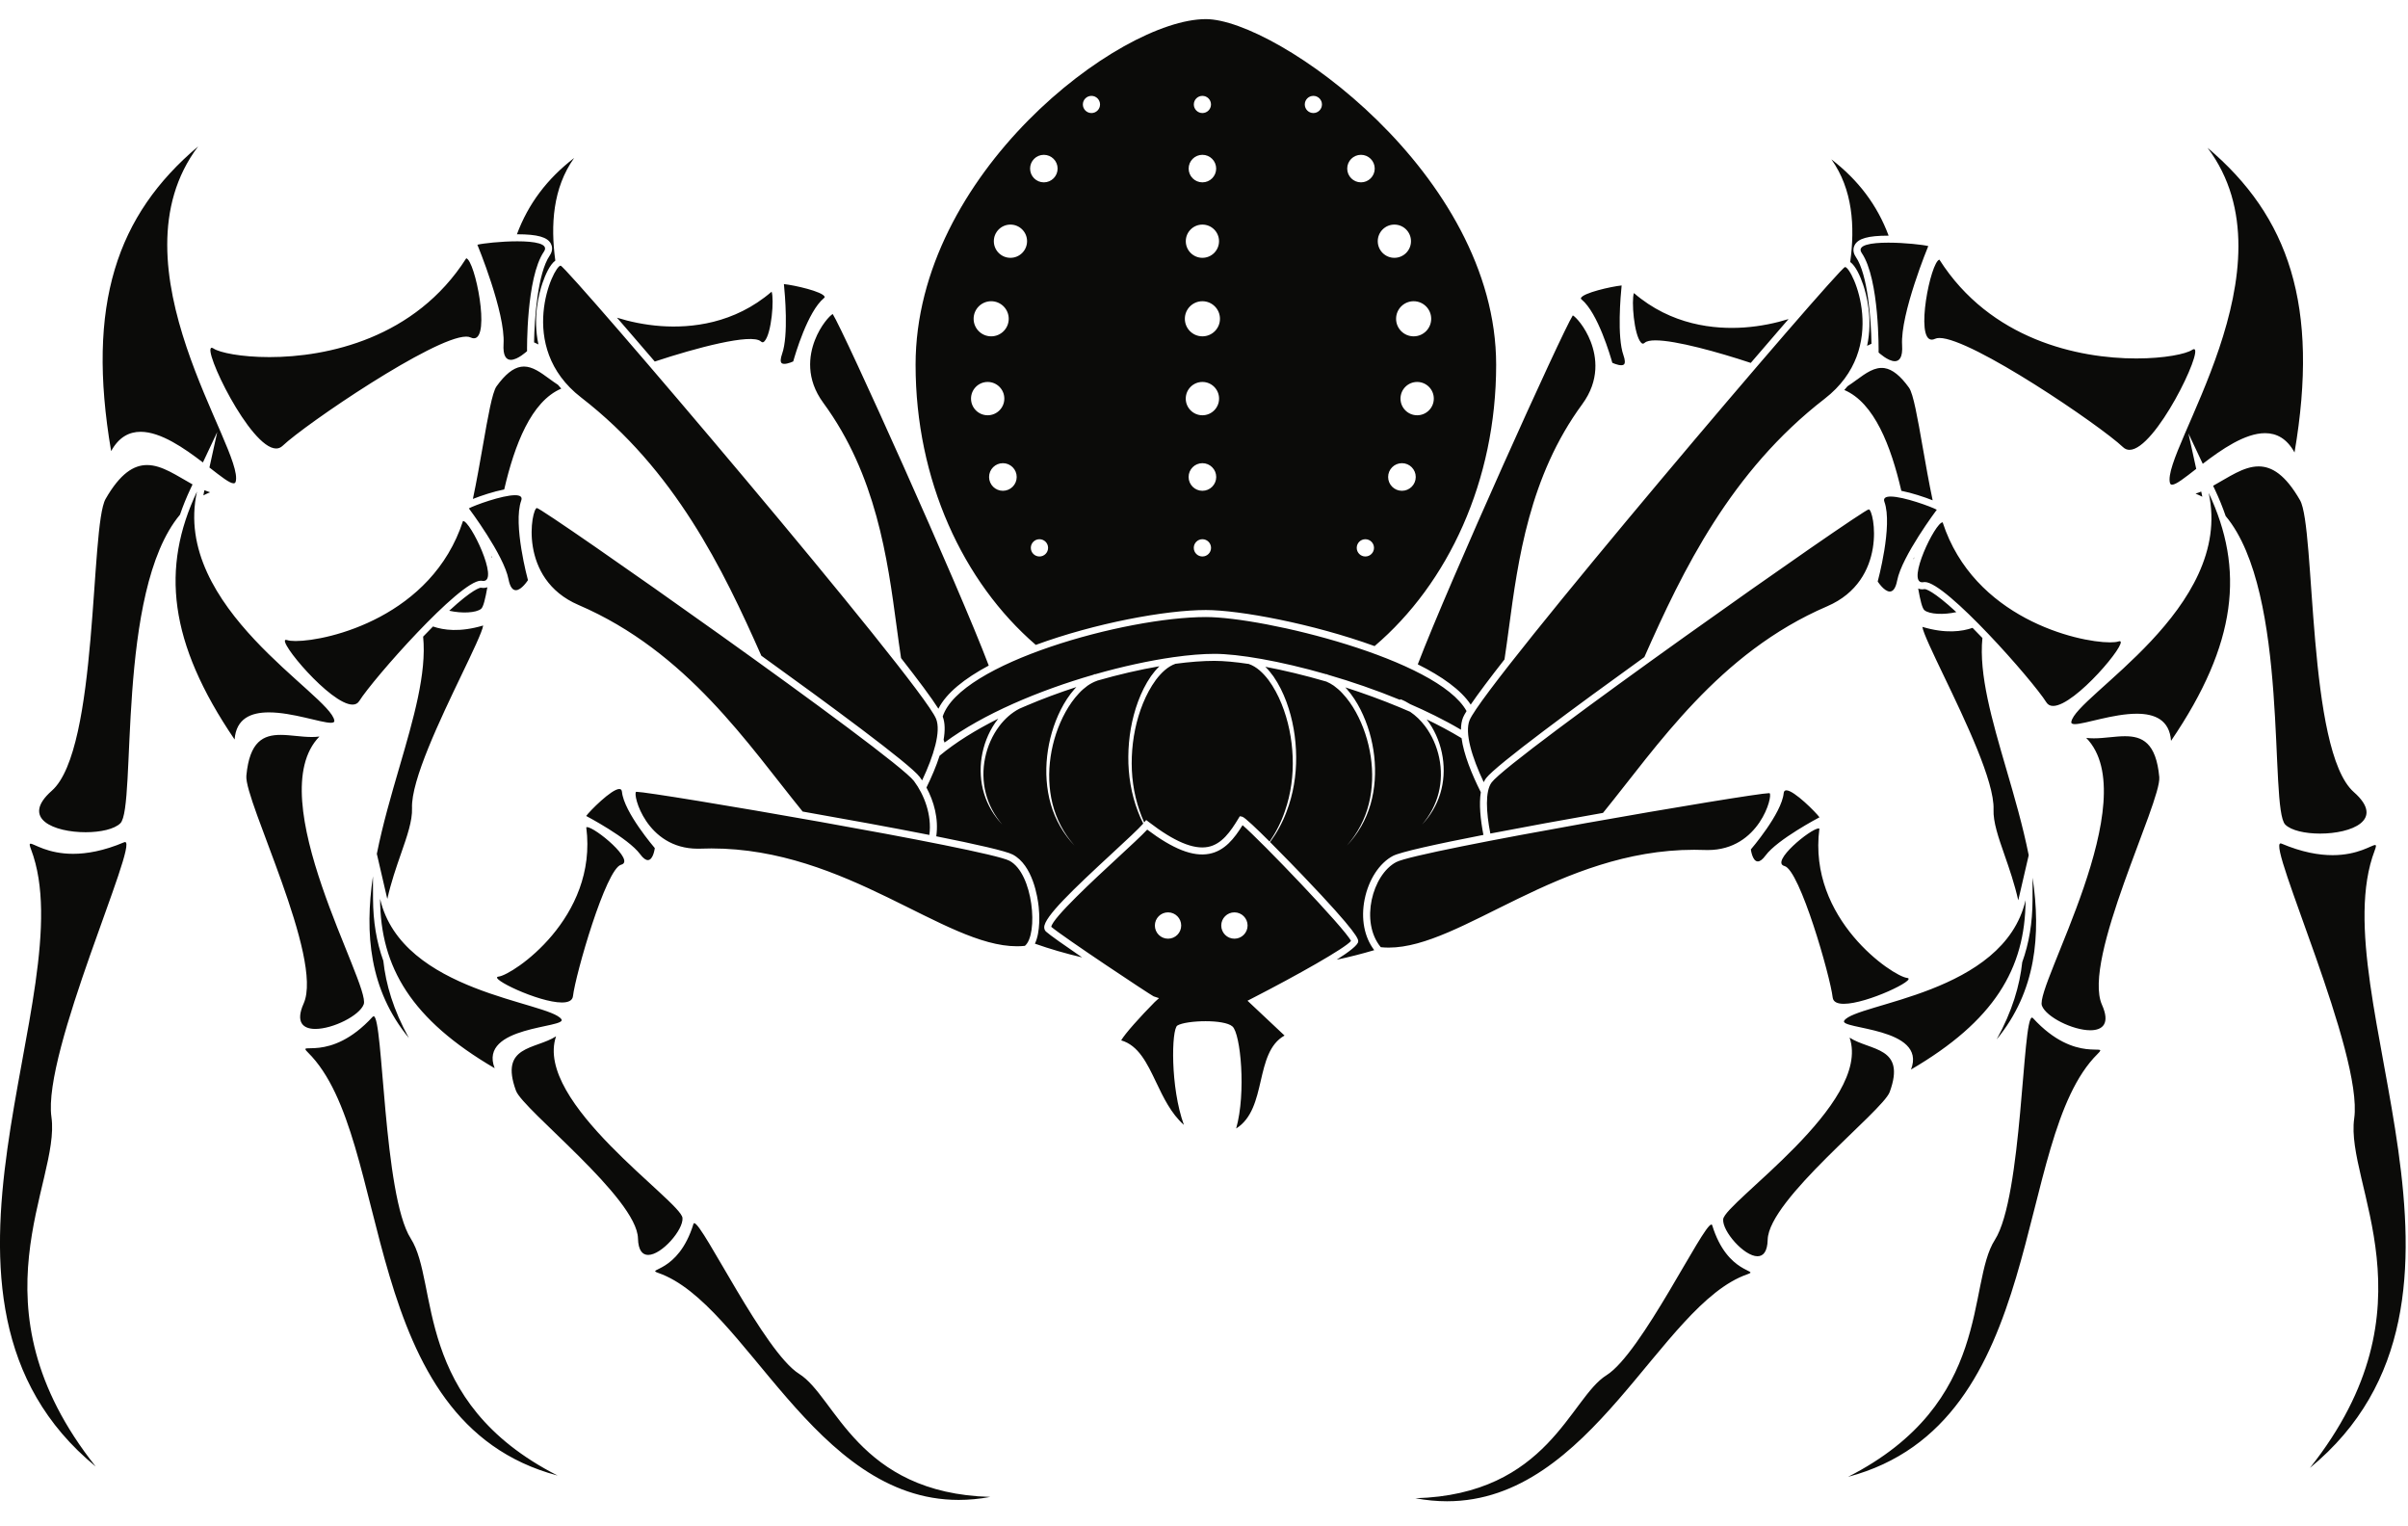 <?xml version="1.0" encoding="UTF-8"?>
<!DOCTYPE svg  PUBLIC '-//W3C//DTD SVG 1.1//EN'  'http://www.w3.org/Graphics/SVG/1.1/DTD/svg11.dtd'>
<svg version="1.1" viewBox="0 0 584 370" xmlns="http://www.w3.org/2000/svg">
<path d="m302.57 224.42c0-1.764-1.43-3.193-3.193-3.193-1.764 0-3.194 1.429-3.194 3.193s1.43 3.193 3.194 3.193c1.763 0 3.193-1.429 3.193-3.193m-16.1 0c0-1.764-1.429-3.193-3.191-3.193-1.765 0-3.194 1.429-3.194 3.193s1.429 3.193 3.194 3.193c1.762 0 3.191-1.429 3.191-3.193m16.084 18.236 8.981 8.442c-3.709 2.045-4.753 6.568-5.768 10.959-1.042 4.515-2.118 9.168-5.967 11.578 2.454-8.674 1.07-23.02-0.899-24.742-1.028-0.901-3.762-1.272-6.524-1.272-2.889 0-5.809 0.408-6.836 1.049-1.449 0.902-1.73 15.021 1.586 24.096-3.12-2.774-4.963-6.631-6.753-10.387-2.182-4.572-4.249-8.902-8.46-10.113 0.89-1.582 4.68-5.813 8.136-9.291l1.039-0.946-1.304-0.435c-1.003-0.5-21.97-14.418-24.826-16.858 0.3-2.144 10.5-11.57 16.022-16.671 3.242-2.994 5.895-5.448 7.248-6.901 6.309 4.74 11.097 6.608 15.029 5.869 3.764-0.709 6.099-3.732 8.096-6.944 4.28 3.622 24.906 25.122 26.298 28.069-1.335 1.701-13.079 8.332-24.024 13.947l-1.074 0.551zm112.7 54.449c-0.039-0.127-0.104-0.185-0.195-0.185-2.048 0-16.982 31.279-25.446 36.543-8.834 5.496-14.087 28.961-46.352 29.828 2.656 0.498 5.216 0.732 7.679 0.732 35.187 0 51.621-47.652 72.835-55.037 3.262-1.134-4.817 0.2-8.521-11.881m43.037-32.296c4.063-11.055-4.648-9.95-9.716-13.202 5.448 15.979-30.292 39.965-30.66 44.038-0.258 2.861 5.052 8.97 8.32 8.97 1.387 0 2.403-1.097 2.473-4.01 0.234-9.779 27.887-31.189 29.583-35.796m32.959-46.534c-5.29 22.84-41.074 24.914-43.976 29.203-1.463 2.161 20.204 1.542 16.191 11.862 20.131-11.766 27.726-24.418 27.785-41.065m-58.458-8.279c3.706 0.957 11.085 26.701 11.683 31.877 0.127 1.098 1.166 1.531 2.694 1.531 5.665 0 18.029-5.982 15.35-6.277-3.398-0.375-24.129-14.217-21.27-36.206l-0.183-0.034c-1.936 1e-3 -11.843 8.187-8.274 9.109m-6.476-1.119c0.485 0 1.1-0.382 1.872-1.433 2.9-3.936 13.085-9.265 13.085-9.265-0.836-1.16-6.154-6.539-8.034-6.539-0.367 0-0.603 0.204-0.649 0.686-0.475 4.948-7.963 13.642-7.963 13.642s0.358 2.909 1.689 2.909m-12.822-2.773c0.237 9e-3 0.468 0.013 0.698 0.013 12.539 0 15.857-13.264 14.975-13.781l-0.128-0.012c-3.767 0-85.043 13.888-90.417 16.713-5.799 3.045-8.82 14.524-3.747 20.637 0.637 0.068 1.28 0.099 1.933 0.099 17.66 0 41.287-23.719 74.087-23.719 0.86 0 1.727 0.016 2.599 0.05m79.549 40.759-0.225-0.123c-2.36 0-2.327 43.481-9.01 53.903-6.889 10.744-0.337 39.498-35.612 57.462 48.953-12.964 39.57-81.861 60.545-102.57 3.015-2.976-5.231 2.758-15.698-8.668m22.334-68.349c-2.391 0-5.035 0.51-7.569 0.51-0.623 0-1.239-0.03-1.844-0.107 14.456 14.821-12.484 60.224-10.746 64.929 1.018 2.752 7.506 5.965 11.736 5.965 3 0 4.865-1.618 2.834-6.163-4.896-10.953 14.446-49.237 13.893-55.233-0.77-8.371-4.159-9.901-8.304-9.901m-13.029-3.486c-0.059 0.394 0.254 0.552 0.851 0.552 2.388 0 9.317-2.522 15.014-2.522 4.326 0 7.942 1.454 8.319 6.574 16.095-23.641 17.836-41.656 9.128-60.124 6.178 28.083-32.359 49.241-33.312 55.52m-4.416-3.86c5.325 0 18.406-15.701 16.151-15.701-0.083 0-0.184 0.02-0.307 0.063-0.412 0.142-1.11 0.223-2.042 0.223-7.992 0-33.052-5.948-40.595-29.109h-3e-3c-1.803 0-8.776 14.543-4.942 14.543 0.111 0 0.232-0.012 0.362-0.037 0.082-0.016 0.169-0.024 0.261-0.024 5.113 0 26.147 23.852 29.476 29.168 0.379 0.606 0.944 0.874 1.639 0.874m-39.402-50.773c-1.185 0-1.852 0.354-1.512 1.291 2.08 5.732-1.628 19.307-1.628 19.307s1.549 2.436 2.933 2.436c0.721 0 1.398-0.663 1.788-2.68 1.138-5.885 9.609-17.157 9.609-17.157-1.332-0.731-8.062-3.197-11.19-3.197m-69.764 76.71c13.166-16.176 27.984-38.759 54.366-50.095 14.789-6.356 11.374-23.398 10.101-23.507h-3e-3c-1.427 2e-3 -86.932 60.154-91.472 66.216-1.591 2.124-1.342 7.147-0.315 12.392 8.363-1.615 17.993-3.368 27.323-5.006m187.14 9.158c0.38-1.004 0.427-1.367 0.108-1.367-0.829-1e-3 -4.115 2.457-10.315 2.457-3.286 0-7.391-0.69-12.382-2.802l-0.209-0.05c-3.406 0 20.077 51.011 17.846 66.692-2.273 15.963 20.357 45.563-10.736 84.733 49.438-40.614 2.466-114.85 15.688-149.66m-28.141-93.177c-3.668 0-7.249 2.625-11.031 4.7l0.47 0.995c1.004 2.129 1.855 4.241 2.576 6.344 15.583 18.624 10.502 70.844 14.451 74.813 1.438 1.446 4.852 2.182 8.442 2.182 7.565 0 15.91-3.269 8.193-10.059-11.377-10.017-9.264-64.164-13.048-70.765-3.549-6.188-6.834-8.21-10.053-8.21m-15.292 6.604c0.563 0.219 1.103 0.476 1.632 0.752-0.037-0.191-0.062-0.377-0.105-0.568l-0.152-0.689c-0.455 0.186-0.913 0.36-1.375 0.505m-6.198-2.566c0.077 0.272 0.252 0.395 0.513 0.395 0.965 0 3.103-1.693 5.849-3.834l-1.89-8.601 3.475 7.375c4.523-3.464 10.232-7.432 15.109-7.432 2.775 0 5.284 1.287 7.148 4.681 6.075-35.617-1.387-57.231-21.093-73.877 21.853 29.024-11.314 73.575-9.111 81.293m-57.778-34.77c0.245 0 0.516-0.068 0.82-0.213 0.276-0.131 0.628-0.193 1.052-0.193 7.768 0 38.968 21.205 44.518 26.472 0.468 0.446 0.996 0.649 1.571 0.649 6.288 0 18.033-24.412 15.632-24.412-0.12 0-0.276 0.06-0.47 0.189-1.455 0.968-6.607 2.067-13.521 2.067-14.051 0-35.38-4.541-47.749-23.964-2.139 0.534-5.926 19.405-1.853 19.405m-16.985-21.018c4.353 6.355 4.095 24.132 4.095 24.132s2.252 2.111 3.931 2.111c1.098 0 1.953-0.906 1.769-3.896-0.465-7.561 6.347-24.02 6.347-24.02-1.251-0.319-5.733-0.828-9.697-0.828-4.17 0-7.772 0.563-6.445 2.501m-4.024 3.414-0.033 2e-3c-1.591 0.271-87.39 100.99-91.036 109.85-1.262 3.067 0.569 9.029 3.422 15.056 0.163-0.35 0.345-0.673 0.558-0.957 2.327-3.109 22.29-17.782 38.396-29.379 9.329-21.095 20.96-45.036 43.712-62.624 15.982-12.355 6.665-31.947 4.981-31.945m-253.67 268.38c-8.463-5.264-23.398-36.547-25.446-36.543-0.09 0-0.157 0.06-0.195 0.185-3.703 12.08-11.783 10.747-8.519 11.881 21.214 7.383 37.646 55.037 72.835 55.037 2.462 0 5.021-0.234 7.675-0.73-32.261-0.869-37.515-24.334-46.35-29.83m-28.301-37.819c-0.368-4.072-36.109-28.06-30.659-44.035-5.069 3.252-13.781 2.143-9.717 13.2 1.694 4.607 29.349 26.017 29.582 35.796 0.069 2.913 1.088 4.012 2.474 4.012 3.266 0 8.579-6.111 8.32-8.973m-29.359-48.166c-2.901-4.287-38.687-6.363-43.977-29.203 0.059 16.647 7.654 29.299 27.785 41.067-4.012-10.321 17.654-9.701 16.192-11.864m2.8-5.607c0.597-5.172 7.977-30.92 11.682-31.873 3.568-0.922-6.339-9.111-8.275-9.111l-0.182 0.035c2.86 21.99-17.872 35.83-21.27 36.207-2.677 0.295 9.684 6.277 15.348 6.277 1.53 0 2.569-0.435 2.697-1.535m16.286-34.427c0.772 1.049 1.387 1.435 1.871 1.435 1.333 0 1.689-2.911 1.689-2.911s-7.487-8.694-7.964-13.642c-0.045-0.481-0.281-0.686-0.648-0.686-1.88 0-7.198 5.378-8.033 6.539 0 0 10.184 5.33 13.085 9.265m89.566 1.593c-5.373-2.826-86.649-16.714-90.417-16.714l-0.127 0.013c-0.884 0.515 2.435 13.781 14.974 13.781 0.229 0 0.461-4e-3 0.697-0.013 0.873-0.034 1.739-0.051 2.6-0.051 32.799 0 56.426 23.72 74.086 23.72 0.654 0 1.297-0.033 1.934-0.099 3.316-2.758 2.052-17.59-3.747-20.637m-145.19 91.607c-6.684-10.423-6.652-53.908-9.01-53.904l-0.226 0.125c-10.467 11.426-18.713 5.69-15.698 8.666 20.976 20.713 11.593 89.612 60.546 102.58-35.274-17.964-28.724-46.72-35.612-57.463m-11.411-56.798c1.738-4.705-25.202-50.107-10.747-64.93-0.603 0.078-1.219 0.11-1.842 0.11-2.535 0-5.178-0.511-7.57-0.511-4.144 0-7.532 1.531-8.303 9.9-0.552 5.996 18.789 44.282 13.893 55.235-2.031 4.545-0.166 6.162 2.833 6.162 4.231 0 10.718-3.214 11.736-5.966m-7.98-68.266c0.598 0 0.911-0.158 0.852-0.55-0.955-6.281-39.492-27.439-33.312-55.521-8.708 18.467-6.967 36.482 9.127 60.124 0.377-5.12 3.993-6.576 8.318-6.576 5.698 0 12.625 2.523 15.015 2.523m32.062-48.936h-3e-3c-7.542 23.161-32.603 29.11-40.595 29.11-0.93 0-1.629-0.081-2.041-0.223-0.123-0.044-0.226-0.065-0.307-0.065-2.255-1e-3 10.824 15.702 16.151 15.702 0.696 0 1.258-0.268 1.637-0.876 3.33-5.315 24.364-29.164 29.477-29.166 0.093 0 0.179 7e-3 0.261 0.025 0.13 0.026 0.25 0.036 0.362 0.036 3.835 0-3.139-14.541-4.942-14.543m11.025 14.105c0.388 2.018 1.066 2.681 1.789 2.681 1.384 0 2.933-2.437 2.933-2.437s-3.71-13.576-1.628-19.306c0.338-0.937-0.328-1.29-1.513-1.29-3.127 0-9.857 2.463-11.19 3.196 0 0 8.472 11.27 9.609 17.156m71.344 56.356c10.629 1.866 21.643 3.88 30.733 5.672 0.645-4.808-1.255-9.761-3.724-13.058-4.54-6.062-90.044-66.216-91.471-66.216h-3e-3c-1.274 0.109-4.689 17.152 10.101 23.508 26.382 11.336 41.198 33.919 54.364 50.094m-164.34 7.396-0.209 0.049c-4.993 2.113-9.097 2.803-12.384 2.803-6.199 0-9.486-2.456-10.314-2.456-0.318 0-0.274 0.362 0.108 1.365 13.221 34.818-33.751 109.05 15.687 149.66-31.092-39.17-8.463-68.772-10.735-84.733-2.231-15.681 21.252-66.695 17.847-66.692m-9.567-2.38c3.591 0 7.005-0.737 8.444-2.182 3.948-3.97-1.134-56.191 14.45-74.815 0.719-2.102 1.571-4.214 2.575-6.343l0.471-0.996c-3.783-2.074-7.364-4.698-11.033-4.698-3.218 0-6.502 2.023-10.051 8.21-3.784 6.6-1.672 60.749-13.05 70.763-7.714 6.791 0.63 10.061 8.194 10.061m28.674-82.247c-0.042 0.191-0.068 0.378-0.105 0.569 0.529-0.276 1.069-0.535 1.631-0.753-0.461-0.143-0.92-0.319-1.375-0.505l-0.151 0.689zm-15.332-14.848c4.877 0 10.586 3.968 15.109 7.433l3.476-7.373-1.892 8.6c2.747 2.14 4.885 3.834 5.851 3.834 0.261 0 0.435-0.124 0.513-0.397 2.203-7.715-30.963-52.269-9.112-81.292-19.706 16.647-27.168 38.26-21.092 73.879 1.864-3.397 4.372-4.683 7.147-4.684m32.873 4.045c0.575 0 1.104-0.206 1.572-0.651 5.552-5.267 36.749-26.47 44.518-26.473 0.423 0 0.775 0.063 1.051 0.195 0.303 0.143 0.577 0.213 0.821 0.213 4.071 0 0.286-18.871-1.855-19.406-12.369 19.422-33.696 23.963-47.748 23.963-6.914 0-12.065-1.098-13.521-2.066-0.193-0.13-0.35-0.19-0.47-0.19-2.401 0 9.344 24.415 15.632 24.415m55.152-25.388c-0.184 2.991 0.669 3.895 1.768 3.895 1.679 0 3.932-2.111 3.932-2.111s-0.258-17.775 4.093-24.132c1.328-1.937-2.273-2.5-6.444-2.5-3.965 0-8.445 0.51-9.695 0.83 0 0 6.809 16.457 6.346 24.018m104.89 90.917c-3.646-8.856-89.446-109.58-91.036-109.85l-0.033-4e-3c-1.685 0-11.001 19.591 4.979 31.944 22.755 17.589 34.384 41.528 43.714 62.626 16.106 11.597 36.067 26.269 38.396 29.378 0.204 0.272 0.405 0.56 0.603 0.857 2.827-5.993 4.63-11.906 3.377-14.955m67.541-14.028c-2.828 0-6.03 0.247-9.474 0.708-1.848 0.634-3.448 2.177-4.733 3.875-1.282 1.736-2.313 3.688-3.145 5.723-1.653 4.078-2.537 8.489-2.709 12.916-0.177 4.432 0.407 8.916 1.877 13.125 0.323 0.961 0.704 1.902 1.125 2.825l0.479-0.584 0.655 0.503c6.128 4.714 10.809 6.688 14.31 6.026 3.38-0.634 5.527-3.775 7.436-6.935l0.308-0.512 0.587 0.117c0.58 0.116 3.53 2.931 6.643 6.036 1.566-2.292 2.829-4.783 3.712-7.406 1.469-4.21 2.053-8.695 1.876-13.124-0.172-4.428-1.055-8.839-2.71-12.917-0.831-2.034-1.861-3.986-3.144-5.726-1.288-1.699-2.893-3.248-4.751-3.881l7e-3 -0.013c-3.31-0.499-6.154-0.756-8.349-0.756m-41.309 64.606c-0.01-2.512 6.864-9.059 16.577-18.032 3.363-3.108 6.291-5.814 7.44-7.126-0.481-0.96-0.918-1.944-1.293-2.956-1.623-4.215-2.364-8.759-2.327-13.286 0.034-4.53 0.789-9.074 2.369-13.363 0.799-2.14 1.808-4.22 3.128-6.135 0.605-0.837 1.276-1.662 2.044-2.406-4.777 0.819-9.898 2.002-15.083 3.494l5e-3 0.013c-0.816 0.279-1.607 0.696-2.351 1.21-0.725 0.542-1.435 1.132-2.062 1.822-1.278 1.35-2.366 2.911-3.283 4.568-1.83 3.323-3.045 7.015-3.609 10.797-0.561 3.784-0.471 7.69 0.45 11.429 0.922 3.736 2.769 7.249 5.344 10.151-2.68-2.806-4.679-6.277-5.755-10.039-1.077-3.765-1.316-7.751-0.884-11.651 0.44-3.902 1.542-7.742 3.323-11.286 0.896-1.767 1.98-3.456 3.314-4.975 0.144-0.162 0.294-0.326 0.444-0.488-4.123 1.339-8.222 2.859-12.154 4.533l5e-3 0.017c-0.12 0.038-0.237 0.091-0.357 0.134-0.437 0.187-0.872 0.378-1.307 0.568-1.884 0.97-3.546 2.458-4.859 4.198-1.697 2.248-2.871 4.917-3.452 7.713-0.583 2.796-0.559 5.739 0.151 8.535 0.699 2.799 2.102 5.422 4.007 7.642-2.009-2.122-3.562-4.699-4.417-7.528-0.865-2.824-1.044-5.859-0.58-8.801 0.465-2.942 1.551-5.807 3.253-8.307 0.244-0.355 0.504-0.703 0.774-1.042-5.456 2.731-10.354 5.759-14.227 8.991-0.807 2.517-1.939 5.171-3.19 7.718 1.788 3.295 3 7.524 2.383 11.819 9.713 1.935 16.921 3.573 18.532 4.421 4.885 2.566 6.065 10.368 6.309 12.698 0.163 1.536 0.466 5.977-0.914 8.916 3.594 1.27 7.422 2.385 11.441 3.329-4.234-2.893-7.847-5.434-8.743-6.248-0.202-0.186-0.445-0.516-0.446-1.047m77.714-6.789c0.953-4.768 3.585-8.803 6.867-10.528 1.793-0.943 10.531-2.867 21.94-5.092-0.738-3.775-1.087-7.516-0.633-10.356-2.217-4.399-4.141-9.186-4.671-13.103-2.793-1.692-5.691-3.217-8.462-4.551 0.219 0.283 0.431 0.572 0.63 0.864 1.701 2.5 2.789 5.365 3.254 8.307 0.463 2.942 0.285 5.977-0.579 8.801-0.854 2.829-2.409 5.406-4.417 7.528 1.903-2.22 3.307-4.843 4.007-7.642 0.708-2.796 0.732-5.739 0.15-8.535-0.581-2.796-1.756-5.465-3.451-7.713-1.013-1.343-2.233-2.533-3.603-3.454-0.893-0.391-1.759-0.764-2.583-1.104-4.368-1.815-8.803-3.423-13.135-4.813 0.126 0.135 0.253 0.272 0.374 0.409 1.332 1.519 2.416 3.208 3.312 4.975 1.781 3.544 2.884 7.384 3.323 11.286 0.433 3.9 0.192 7.886-0.883 11.651-1.076 3.762-3.075 7.233-5.754 10.039 2.575-2.902 4.42-6.415 5.343-10.151 0.921-3.739 1.01-7.645 0.449-11.429-0.564-3.782-1.778-7.474-3.607-10.797-0.917-1.657-2.007-3.218-3.285-4.568-0.627-0.69-1.335-1.28-2.062-1.822-0.576-0.398-1.181-0.736-1.803-0.997-5.305-1.547-10.351-2.749-14.804-3.588 0.74 0.727 1.392 1.529 1.979 2.344 1.321 1.914 2.33 3.992 3.127 6.134 1.581 4.289 2.337 8.834 2.37 13.361 0.038 4.53-0.704 9.074-2.326 13.289-0.983 2.638-2.343 5.118-3.996 7.377 3.496 3.492 7.163 7.315 7.883 8.065 13.648 14.258 13.533 15.529 13.484 16.076-0.075 0.823-2.108 2.41-5.216 4.381 3.15-0.67 6.19-1.447 9.107-2.318-2.412-3.156-3.271-7.608-2.329-12.326m-9.283-54.622c0.142 0.054 0.278 0.116 0.415 0.177 5.67 1.647 11.623 3.683 17.464 6.088l0.06-0.177c0.843 0.319 1.631 0.73 2.376 1.202 3.773 1.636 8.127 3.727 12.33 6.209 5e-3 -1.115 0.162-2.124 0.514-2.983 0.156-0.375 0.449-0.904 0.841-1.54-6.955-12.611-49.224-22.799-63.214-22.799-19.507 0-59.669 11.169-63.833 24.124 0.583 1.512 0.597 3.457 0.219 5.642 0.071 0.223 0.14 0.448 0.227 0.67 9.361-6.956 22.979-12.648 36.046-16.426 0.144-0.064 0.289-0.13 0.44-0.187l0.019 0.057c6.674-1.91 13.186-3.314 18.895-4.13l0.076-0.035 9e-3 0.022c3.738-0.533 7.133-0.811 9.994-0.811 5.753 0 15.843 1.703 27.107 4.948l0.015-0.051zm-228.71 69.53c-1.652-4.58-2.477-9.551-2.496-15.016l-0.019-5.471c-2.026 13.825-0.906 27.497 8.712 39.211-3.776-6.828-5.589-13.052-6.197-18.724m-1.573-25.936 2.44 10.53c0.031 0.134 0.072 0.261 0.105 0.392 0.904-4.023 2.17-7.668 3.315-10.959 1.497-4.298 2.789-8.008 2.673-11.047-0.26-6.73 6.866-21.579 12.067-32.425 2.489-5.181 5.054-10.53 5.188-11.856-5.68 1.696-9.625 1.115-12.165 0.237-0.751 0.757-1.547 1.575-2.394 2.46 0.894 8.857-2.347 19.97-5.754 31.649-1.988 6.82-4.055 13.907-5.475 21.019m27.937-71.911c-0.069-0.13-0.14-0.259-0.211-0.39 0.064 0.184 0.125 0.369 0.185 0.557l0.026-0.167m-2.101 7.44c-0.207 0-0.421-0.019-0.64-0.058-0.209 0.017-1.96 0.335-7.639 5.584 3.045 0.684 6.501 0.543 7.742-0.469 0.532-0.437 1.015-2.437 1.505-5.224-0.321 0.114-0.651 0.167-0.968 0.167m18.889-48.334c-0.271-0.304-0.534-0.608-0.784-0.916-0.741-0.477-1.462-0.998-2.168-1.515-2.053-1.5-4.003-2.925-6.1-2.925-0.239 0-0.476 0.019-0.719 0.058-1.909 0.302-3.845 1.856-5.922 4.742-1.046 1.455-2.084 7.38-3.285 14.241-0.736 4.193-1.527 8.714-2.447 13.061 1.997-0.788 5.047-1.801 7.596-2.299 2.511-10.845 6.549-21.35 13.829-24.447m-10.647-37.424c4.861 0 7.295 0.682 8.137 2.281 0.274 0.519 0.601 1.587-0.287 2.885-2.914 4.255-3.692 15.196-3.791 21.042 0.353 0.147 0.706 0.313 1.059 0.498-1.422-6.523 0.135-12.397 0.964-14.822 0.719-2.104 1.787-4.512 3.131-5.502-1.173-8.594-0.621-17.604 4.565-24.885-6.541 5.049-11.1 11.057-13.882 18.505l0.103-2e-3h1e-3zm33.334 30.856c9.944-3.297 23.439-6.894 25.713-4.888 0.353 0.313 0.587 0.301 0.899-0.039 1.729-1.881 2.357-10.236 1.725-12.009-9.062 7.806-19.556 8.849-26.803 8.339-3.972-0.282-7.663-1.082-10.702-2.035 0.641 0.737 1.302 1.5 2.006 2.315 2.251 2.599 4.656 5.391 7.162 8.317m33.578-0.027c0.445-1.592 3.497-12.084 7.434-15.34 0.233-0.194 0.201-0.291 0.188-0.328-0.435-1.268-7.363-2.828-9.882-3.085 0.244 2.407 1.146 12.444-0.437 16.913-0.409 1.153-0.45 1.952-0.111 2.249 0.522 0.458 2.016-0.038 2.808-0.409m7.292 10.038c12.845 17.491 15.579 37.834 17.775 54.18 0.358 2.657 0.707 5.233 1.083 7.712 4.191 5.352 7.443 9.711 9.059 12.278 1.914-3.815 6.377-7.347 12.21-10.462-7.1-18.837-35.212-81.184-37.842-85.243-0.72 0.382-2.943 2.76-4.336 6.369-1.427 3.702-2.231 9.336 2.051 15.166m49.417-39.191c0-2.225-1.804-4.028-4.029-4.028s-4.029 1.803-4.029 4.028c0 2.226 1.804 4.029 4.029 4.029s4.029-1.803 4.029-4.029m-2.513 57.173c0-1.851-1.5-3.349-3.348-3.349-1.851 0-3.35 1.498-3.35 3.349 0 1.848 1.499 3.347 3.35 3.347 1.848 0 3.348-1.499 3.348-3.347m-7.04-14.966c2.232 0 4.039-1.81 4.039-4.039 0-2.23-1.807-4.039-4.039-4.039-2.23 0-4.037 1.809-4.037 4.039 0 2.229 1.807 4.039 4.037 4.039m-3.406-23.395c0 2.351 1.907 4.255 4.257 4.255 2.352 0 4.257-1.904 4.257-4.255s-1.905-4.257-4.257-4.257c-2.35 0-4.257 1.906-4.257 4.257m13.695-36.421c0 1.844 1.494 3.338 3.336 3.338 1.844 0 3.338-1.494 3.338-3.338 0-1.842-1.494-3.336-3.338-3.336-1.842 0-3.336 1.494-3.336 3.336m12.801-15.548c0 1.15 0.932 2.081 2.082 2.081s2.081-0.931 2.081-2.081c0-1.151-0.931-2.082-2.081-2.082s-2.082 0.931-2.082 2.082m24.734 51.969c0 2.351 1.907 4.255 4.257 4.255 2.352 0 4.257-1.904 4.257-4.255s-1.905-4.257-4.257-4.257c-2.35 0-4.257 1.906-4.257 4.257m0.228-18.812c0 2.226 1.804 4.029 4.029 4.029 2.226 0 4.03-1.803 4.03-4.029 0-2.225-1.804-4.028-4.03-4.028-2.225 0-4.029 1.803-4.029 4.028m0.693-17.609c0 1.844 1.494 3.338 3.336 3.338 1.843 0 3.337-1.494 3.337-3.338 0-1.842-1.494-3.336-3.337-3.336-1.842 0-3.336 1.494-3.336 3.336m1.255-15.548c0 1.15 0.932 2.081 2.081 2.081 1.151 0 2.082-0.931 2.082-2.081 0-1.151-0.931-2.082-2.082-2.082-1.149 0-2.081 0.931-2.081 2.082m26.91 0c0 1.15 0.931 2.081 2.082 2.081 1.149 0 2.082-0.931 2.082-2.081 0-1.151-0.933-2.082-2.082-2.082-1.151 0-2.082 0.931-2.082 2.082m10.291 15.548c0 1.844 1.494 3.338 3.336 3.338s3.336-1.494 3.336-3.338c0-1.842-1.494-3.336-3.336-3.336s-3.336 1.494-3.336 3.336m7.409 17.609c0 2.226 1.803 4.029 4.028 4.029 2.227 0 4.03-1.803 4.03-4.029 0-2.225-1.803-4.028-4.03-4.028-2.225 0-4.028 1.803-4.028 4.028m8.703 14.555c-2.354 0-4.259 1.906-4.259 4.257s1.905 4.255 4.259 4.255c2.349 0 4.255-1.904 4.255-4.255s-1.906-4.257-4.255-4.257m4.888 23.613c0-2.23-1.808-4.039-4.039-4.039s-4.039 1.809-4.039 4.039c0 2.229 1.808 4.039 4.039 4.039s4.039-1.81 4.039-4.039m-4.38 19.005c0-1.851-1.499-3.349-3.348-3.349-1.85 0-3.349 1.498-3.349 3.349 0 1.848 1.499 3.347 3.349 3.347 1.849 0 3.348-1.499 3.348-3.347m-10.126 17.182c0-1.154-0.937-2.093-2.093-2.093-1.155 0-2.092 0.939-2.092 2.093 0 1.157 0.937 2.093 2.092 2.093 1.156 0 2.093-0.936 2.093-2.093m-37.575-36.187c0-2.23-1.808-4.039-4.039-4.039-2.229 0-4.039 1.809-4.039 4.039 0 2.229 1.81 4.039 4.039 4.039 2.231 0 4.039-1.81 4.039-4.039m-0.69 19.005c0-1.851-1.499-3.349-3.349-3.349-1.848 0-3.347 1.498-3.347 3.349 0 1.848 1.499 3.347 3.347 3.347 1.85 0 3.349-1.499 3.349-3.347m-1.256 17.182c0-1.154-0.937-2.093-2.093-2.093-1.155 0-2.091 0.939-2.091 2.093 0 1.157 0.936 2.093 2.091 2.093 1.156 0 2.093-0.936 2.093-2.093m-39.52 0c0-1.154-0.937-2.093-2.092-2.093-1.156 0-2.093 0.939-2.093 2.093 0 1.157 0.937 2.093 2.093 2.093 1.155 0 2.092-0.936 2.092-2.093m-32.135-44.389c0-46.291 49.395-83.818 70.4-83.818 17.034 0 70.402 37.527 70.402 83.818 0 28.122-11.633 53.007-29.483 68.211-15.044-5.453-32.809-8.745-40.919-8.745-9.812 0-26.924 3.196-41.25 8.456-17.66-15.229-29.15-39.977-29.15-67.922m256.34 63.789c-2.54 0.881-6.487 1.463-12.165-0.236 0.134 1.325 2.699 6.673 5.187 11.856 5.202 10.845 12.328 25.697 12.069 32.425-0.118 3.038 1.173 6.75 2.671 11.047 1.146 3.292 2.413 6.937 3.316 10.962 0.033-0.133 0.075-0.262 0.105-0.394l2.44-10.53c-1.421-7.112-3.488-14.199-5.477-21.018-3.405-11.68-6.645-22.795-5.754-31.65-0.845-0.886-1.641-1.703-2.392-2.462m14.565 60.581-0.019 5.469c-0.02 5.465-0.846 10.438-2.497 15.018-0.608 5.672-2.421 11.894-6.198 18.722 9.62-11.712 10.74-25.386 8.714-39.209m-29.975-118.81c-2.077-2.889-4.012-4.439-5.921-4.745-2.375-0.375-4.535 1.2-6.82 2.869-0.705 0.515-1.426 1.036-2.168 1.516-0.249 0.307-0.511 0.612-0.784 0.915 7.279 3.096 11.319 13.601 13.827 24.445 2.553 0.501 5.602 1.514 7.598 2.3-0.918-4.345-1.711-8.867-2.446-13.061-1.202-6.86-2.24-12.785-3.286-14.239m1.305 41.061c-0.071 0.128-0.138 0.259-0.209 0.387l0.026 0.167c0.058-0.186 0.121-0.371 0.183-0.554m1.891 7.829c-0.346 0-0.666-0.076-0.97-0.187 0.488 2.796 0.974 4.804 1.509 5.243 1.238 1.013 4.695 1.154 7.741 0.469-5.684-5.255-7.434-5.569-7.639-5.584-0.218 0.039-0.434 0.059-0.641 0.059m-17.454-79.377c1.344 0.989 2.413 3.397 3.13 5.5 0.829 2.426 2.386 8.298 0.965 14.82 0.352-0.185 0.706-0.351 1.059-0.495-0.099-5.847-0.875-16.783-3.791-21.041-0.889-1.3-0.562-2.364-0.287-2.885 0.842-1.598 3.276-2.281 8.137-2.281l0.104 1e-3c-2.783-7.447-7.343-13.455-13.883-18.506 5.186 7.282 5.737 16.292 4.566 24.887m-49.834 19.585c0.455-0.401 1.359-0.58 2.595-0.58 4.94 0 15.166 2.831 23.118 5.468 2.507-2.925 4.911-5.718 7.161-8.317 0.705-0.815 1.366-1.58 2.006-2.315-3.037 0.953-6.728 1.755-10.7 2.035-7.253 0.513-17.743-0.532-26.806-8.338-0.63 1.773-2e-3 10.126 1.726 12.01 0.313 0.338 0.546 0.35 0.9 0.037m-15.301-10.478c3.939 3.255 6.99 13.749 7.436 15.339 0.792 0.371 2.285 0.865 2.807 0.411 0.338-0.298 0.299-1.098-0.109-2.251-1.584-4.47-0.684-14.505-0.439-16.912-2.519 0.257-9.446 1.817-9.882 3.085-0.013 0.037-0.046 0.134 0.187 0.328m-39.744 88.458c7.472-19.564 35-80.601 37.601-84.616 0.722 0.384 2.945 2.76 4.337 6.371 1.427 3.699 2.23 9.334-2.05 15.166-12.845 17.488-15.58 37.833-17.776 54.179-0.357 2.656-0.706 5.231-1.082 7.711-3.536 4.519-6.41 8.332-8.193 10.956-2.348-3.568-7.004-6.859-12.837-9.767" fill="#0B0B09"/>
</svg>
